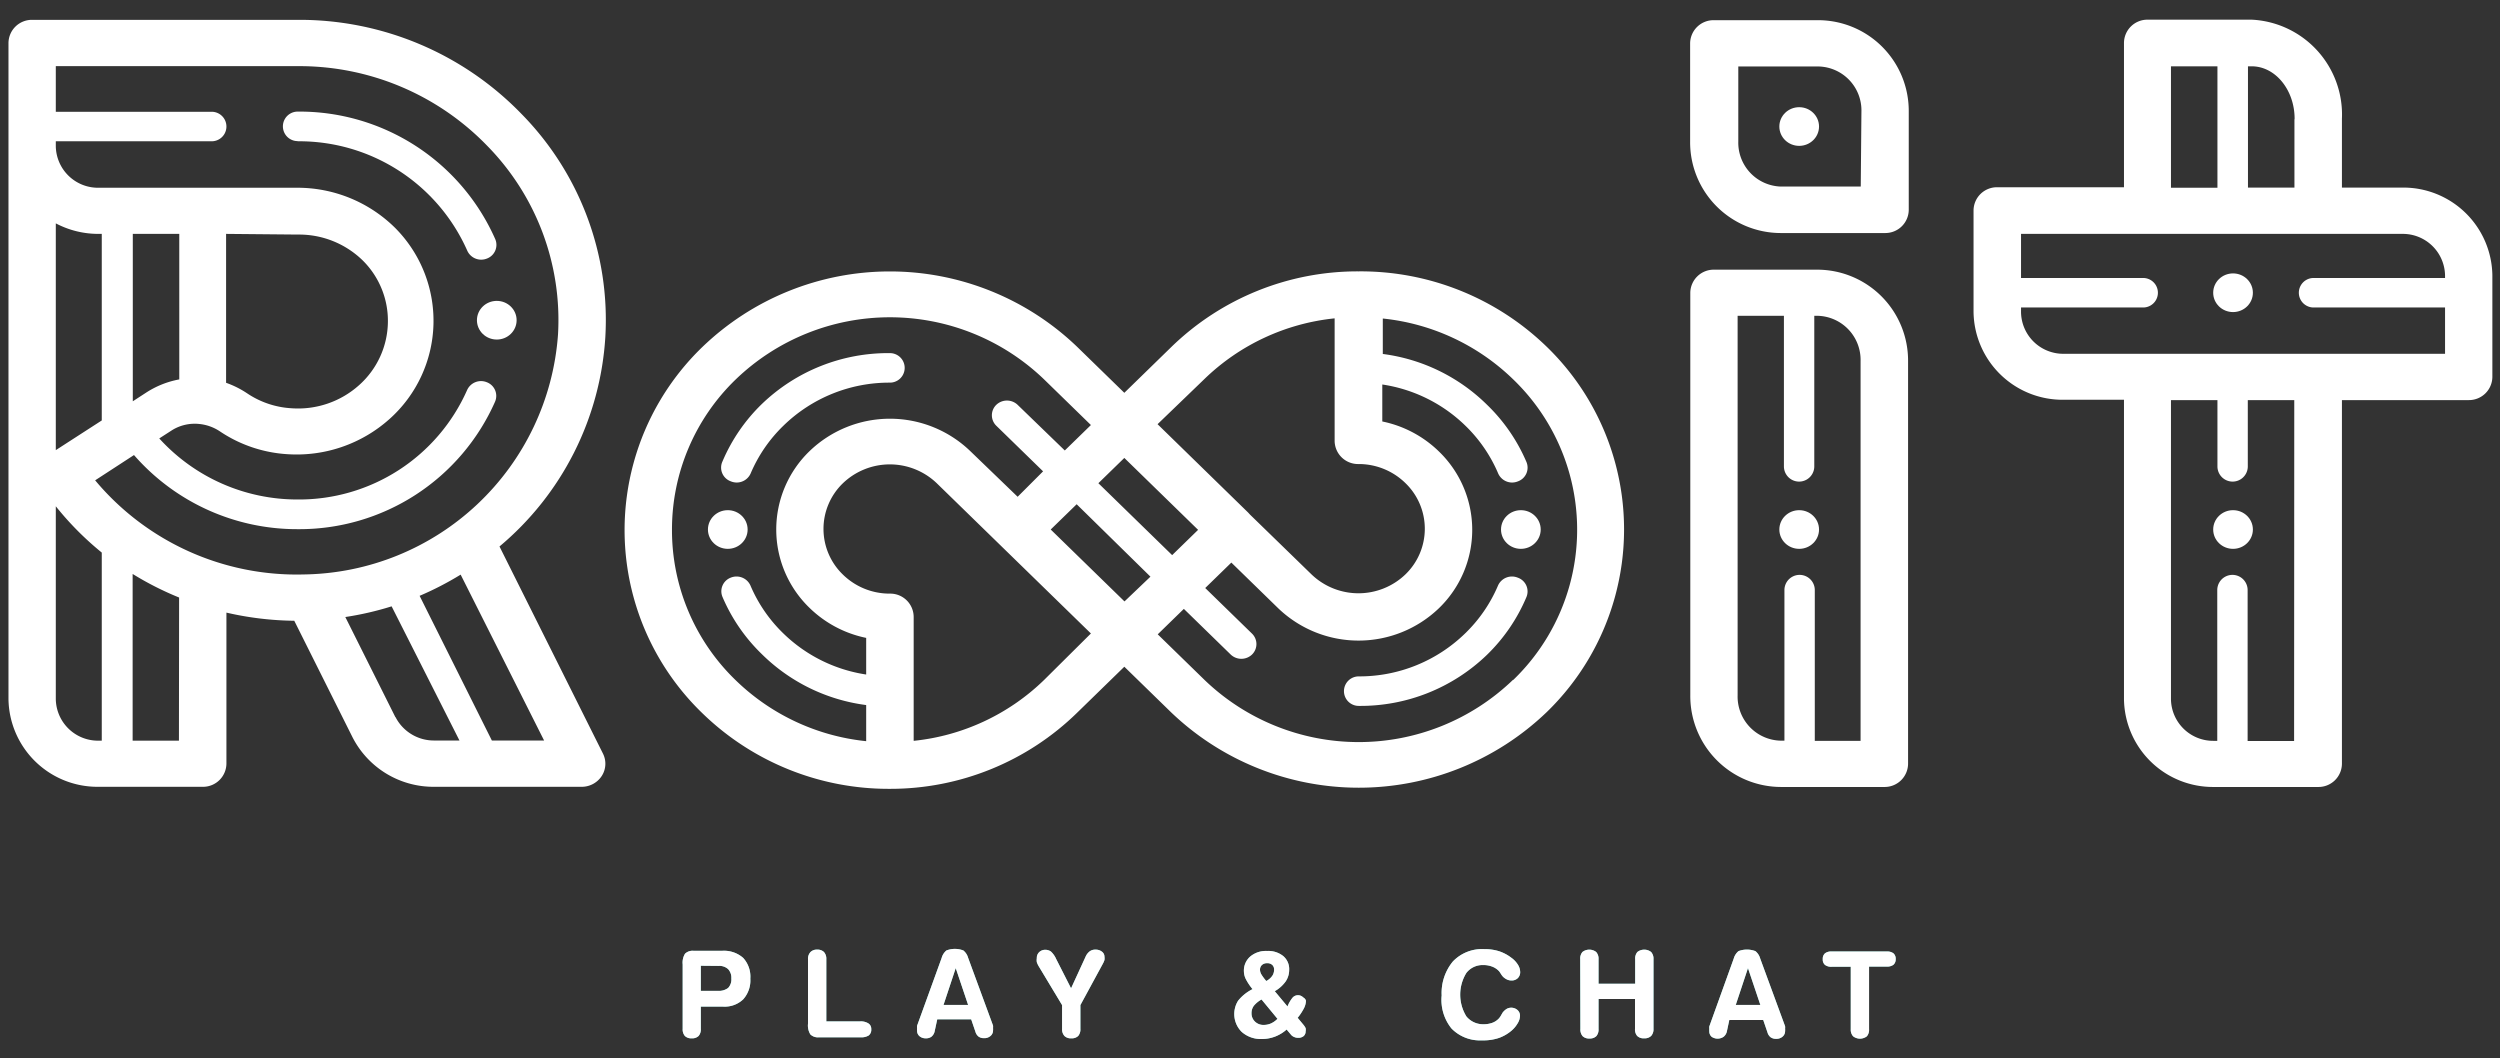 <svg id="圖層_1" data-name="圖層 1" xmlns="http://www.w3.org/2000/svg" viewBox="0 0 147.4 62.38"><rect x="0" y="0" width="147.4" height="62.38" fill="#333333" stroke="none"/><defs><style>.cls-1{fill:#fff;}.cls-2{fill:#71c4be;}</style></defs><title>廠商logo</title><g id="_群組_" data-name="&lt;群組&gt;"><g id="_群組_2" data-name="&lt;群組&gt;"><g id="_群組_3" data-name="&lt;群組&gt;"><path id="_複合路徑_" data-name="&lt;複合路徑&gt;" class="cls-1" d="M107.19,1.19h-6.14a1.38,1.38,0,0,0-1.4,1.36v5.8A5.35,5.35,0,0,0,105,13.74h6.14a1.38,1.38,0,0,0,1.4-1.36V6.57A5.35,5.35,0,0,0,107.19,1.19ZM109.71,11H105a2.59,2.59,0,0,1-2.51-2.66V3.92h4.75a2.59,2.59,0,0,1,2.51,2.66Z"/><path id="_複合路徑_2" data-name="&lt;複合路徑&gt;" class="cls-1" d="M107.19,15.9h-6.13a1.38,1.38,0,0,0-1.4,1.36V41A5.36,5.36,0,0,0,105,46.4h6.14A1.38,1.38,0,0,0,112.5,45V21.29A5.36,5.36,0,0,0,107.19,15.9Zm2.51,27.78H107V34.79a.89.89,0,0,0-1.79,0v8.88H105A2.6,2.6,0,0,1,102.45,41V18.62h2.73V27.5a.89.89,0,0,0,1.79,0V18.62h.22a2.6,2.6,0,0,1,2.51,2.67Z"/><ellipse id="_路徑_" data-name="&lt;路徑&gt;" class="cls-1" cx="106.08" cy="31.22" rx="1.17" ry="1.14"/><ellipse id="_路徑_2" data-name="&lt;路徑&gt;" class="cls-1" cx="106.08" cy="7.46" rx="1.17" ry="1.14"/><ellipse id="_路徑_3" data-name="&lt;路徑&gt;" class="cls-1" cx="42.91" cy="31.22" rx="1.17" ry="1.14"/><path id="_路徑_4" data-name="&lt;路徑&gt;" class="cls-1" d="M43.09,28.38a.91.91,0,0,0,.34.07.9.9,0,0,0,.83-.54,8.6,8.6,0,0,1,1.93-2.81,8.94,8.94,0,0,1,6.28-2.54.87.87,0,1,0,0-1.74,10.74,10.74,0,0,0-7.55,3,10.33,10.33,0,0,0-2.32,3.38A.86.86,0,0,0,43.09,28.38Z"/><ellipse id="_路徑_5" data-name="&lt;路徑&gt;" class="cls-1" cx="89.67" cy="31.22" rx="1.17" ry="1.14"/><path id="_複合路徑_3" data-name="&lt;複合路徑&gt;" class="cls-1" d="M80.11,16h0a15.75,15.75,0,0,0-11.06,4.47l-2.76,2.69-2.76-2.69a15.94,15.94,0,0,0-22.13,0,15,15,0,0,0,0,21.57,15.75,15.75,0,0,0,11.06,4.47h0A15.75,15.75,0,0,0,63.53,42l2.76-2.69L69.05,42a16,16,0,0,0,22.13,0,15,15,0,0,0,0-21.57A15.75,15.75,0,0,0,80.11,16ZM71,22.36a12.93,12.93,0,0,1,7.69-3.59V26a1.38,1.38,0,0,0,1.4,1.36,3.94,3.94,0,0,1,2.77,1.12,3.74,3.74,0,0,1,0,5.39,4,4,0,0,1-5.53,0l-3.63-3.53-.11-.12-5.34-5.21ZM66.3,35.46l-4.35-4.24,1.53-1.49L67.83,34Zm2.81-2.73-4.35-4.24L66.29,27l4.35,4.24Zm-29.49-1.5a12.29,12.29,0,0,1,3.76-8.86,13.11,13.11,0,0,1,18.18,0l2.76,2.69-1.54,1.5L60,23.87a.91.91,0,0,0-1.26,0,.86.86,0,0,0,0,1.23l2.76,2.69L60,29.29,57.21,26.6a6.83,6.83,0,0,0-9.48,0,6.42,6.42,0,0,0,0,9.24,6.71,6.71,0,0,0,3.34,1.77v2.16a8.9,8.9,0,0,1-4.89-2.43,8.6,8.6,0,0,1-1.93-2.81.9.9,0,0,0-1.17-.47.86.86,0,0,0-.48,1.14,10.33,10.33,0,0,0,2.32,3.37,10.7,10.7,0,0,0,6.15,3v2.13a12.93,12.93,0,0,1-7.69-3.59A12.29,12.29,0,0,1,39.62,31.22Zm21.94,8.86a12.93,12.93,0,0,1-7.69,3.59V36.4A1.38,1.38,0,0,0,52.47,35a3.94,3.94,0,0,1-2.77-1.12,3.74,3.74,0,0,1,0-5.39,4,4,0,0,1,5.53,0l9.09,8.86Zm27.64,0a13.11,13.11,0,0,1-18.18,0l-2.76-2.69,1.54-1.5,2.76,2.69a.91.91,0,0,0,1.26,0,.86.86,0,0,0,0-1.23l-2.76-2.69,1.54-1.5,2.76,2.69a6.84,6.84,0,0,0,9.48,0,6.42,6.42,0,0,0,0-9.24,6.71,6.71,0,0,0-3.34-1.77V22.67A8.9,8.9,0,0,1,86.4,25.1a8.6,8.6,0,0,1,1.93,2.81.9.9,0,0,0,.83.54.91.91,0,0,0,.34-.07A.86.86,0,0,0,90,27.24a10.33,10.33,0,0,0-2.32-3.37,10.7,10.7,0,0,0-6.15-3V18.78a12.93,12.93,0,0,1,7.69,3.59,12.3,12.3,0,0,1,0,17.72Z"/><path id="_路徑_6" data-name="&lt;路徑&gt;" class="cls-1" d="M89.49,34.06a.9.9,0,0,0-1.17.47,8.6,8.6,0,0,1-1.93,2.81,8.94,8.94,0,0,1-6.28,2.54.87.87,0,1,0,0,1.74,10.74,10.74,0,0,0,7.55-3A10.33,10.33,0,0,0,90,35.2.86.86,0,0,0,89.49,34.06Z"/><path id="_複合路徑_4" data-name="&lt;複合路徑&gt;" class="cls-1" d="M35.69,19.88A17.32,17.32,0,0,0,30.74,6.71,18.22,18.22,0,0,0,17.55,1.17H1.9A1.38,1.38,0,0,0,.5,2.53V41.22a5.25,5.25,0,0,0,5.31,5.17H12A1.38,1.38,0,0,0,13.35,45V36.12a18.71,18.71,0,0,0,4,.48l3.44,6.88a5.36,5.36,0,0,0,4.77,2.91h8.74a1.41,1.41,0,0,0,1.18-.64,1.33,1.33,0,0,0,.07-1.32l-6.1-12.21A17.5,17.5,0,0,0,35.69,19.88ZM17.55,3.9A15.41,15.41,0,0,1,28.71,8.58,14.66,14.66,0,0,1,32.9,19.73a15.24,15.24,0,0,1-15,14.14A15.49,15.49,0,0,1,5.61,28.32L7.9,26.83a12.76,12.76,0,0,0,9.65,4.37,12.62,12.62,0,0,0,11.64-7.52.86.86,0,0,0-.48-1.14.9.9,0,0,0-1.17.46,10.84,10.84,0,0,1-10,6.45,11,11,0,0,1-8.15-3.6l.76-.49A2.54,2.54,0,0,1,11.77,25h0a2.66,2.66,0,0,1,1.19.43,8,8,0,0,0,4,1.35,8.21,8.21,0,0,0,6-2.07,7.76,7.76,0,0,0,.32-11.29,8.18,8.18,0,0,0-5.81-2.35H5.81A2.49,2.49,0,0,1,3.29,8.62V8.33h9.19a.87.87,0,1,0,0-1.74H3.29V3.9Zm-14.26,12V13.17a5.38,5.38,0,0,0,2.51.62H6v11L3.29,26.54Zm14.28-2.07a5.37,5.37,0,0,1,3.82,1.53A5,5,0,0,1,22.87,19a5.06,5.06,0,0,1-1.7,3.71,5.39,5.39,0,0,1-4,1.36,5.21,5.21,0,0,1-2.6-.88,5.52,5.52,0,0,0-1.24-.62V13.79Zm-7,8.54a5.35,5.35,0,0,0-1.94.77l-.8.52V13.79h2.74ZM3.29,41.22V29.85A18,18,0,0,0,6,32.58V43.67H5.81A2.49,2.49,0,0,1,3.29,41.22Zm7.26,2.45H7.82V33.84a18.19,18.19,0,0,0,2.74,1.39Zm12.76-1.39-2.95-5.9a18.33,18.33,0,0,0,2.73-.63l4,7.91H25.58A2.54,2.54,0,0,1,23.32,42.28Zm8.77,1.38H29l-4.26-8.53a18.37,18.37,0,0,0,2.42-1.25Z"/><path id="_路徑_7" data-name="&lt;路徑&gt;" class="cls-1" d="M17.55,8.33a10.84,10.84,0,0,1,10,6.45.9.9,0,0,0,.82.53.91.91,0,0,0,.35-.07.86.86,0,0,0,.48-1.14A12.62,12.62,0,0,0,17.55,6.58a.87.87,0,1,0,0,1.74Z"/><ellipse id="_路徑_8" data-name="&lt;路徑&gt;" class="cls-1" cx="29.29" cy="18.88" rx="1.17" ry="1.14"/><path id="_複合路徑_5" data-name="&lt;複合路徑&gt;" class="cls-1" d="M141.64,11.06h-3.56V7a5.6,5.6,0,0,0-5.31-5.84h-6.14a1.38,1.38,0,0,0-1.4,1.36v8.52h-7.47a1.38,1.38,0,0,0-1.4,1.36v6a5.25,5.25,0,0,0,5.31,5.17h3.56V41.23a5.25,5.25,0,0,0,5.31,5.17h6.14a1.38,1.38,0,0,0,1.4-1.36V23.59h7.47a1.38,1.38,0,0,0,1.4-1.36v-6A5.25,5.25,0,0,0,141.64,11.06Zm-6.36-4v4h-2.74V3.91h.22C134.16,3.91,135.29,5.31,135.29,7ZM128,3.91h2.74v7.16H128Zm7.26,39.78h-2.74V34.79a.89.89,0,0,0-1.79,0v8.89h-.22A2.49,2.49,0,0,1,128,41.23V23.59h2.74V27.5a.89.89,0,0,0,1.79,0V23.59h2.74ZM121.67,20.86a2.49,2.49,0,0,1-2.51-2.45v-.28h7.2a.87.87,0,1,0,0-1.74h-7.2v-2.6h22.49a2.49,2.49,0,0,1,2.51,2.45v.15h-7.75a.87.87,0,1,0,0,1.74h7.75v2.73Z"/><ellipse id="_路徑_9" data-name="&lt;路徑&gt;" class="cls-1" cx="131.66" cy="31.22" rx="1.17" ry="1.14"/><ellipse id="_路徑_10" data-name="&lt;路徑&gt;" class="cls-1" cx="131.66" cy="17.26" rx="1.17" ry="1.14"/></g><path class="cls-2" d="M41.32,60.66a.59.59,0,0,1-.13.42.54.54,0,0,1-.41.14.53.53,0,0,1-.4-.14.59.59,0,0,1-.13-.42v-3.8a1,1,0,0,1,.14-.63.64.64,0,0,1,.51-.17h1.67a1.71,1.71,0,0,1,1.25.42,1.64,1.64,0,0,1,.42,1.22,1.67,1.67,0,0,1-.42,1.22,1.58,1.58,0,0,1-1.19.43H41.32Zm0-3.72v1.48h1a.9.9,0,0,0,.61-.17.73.73,0,0,0,.19-.56.74.74,0,0,0-.19-.55.76.76,0,0,0-.56-.19Z"/><path class="cls-2" d="M48.29,61.16a.64.64,0,0,1-.51-.17,1,1,0,0,1-.14-.63V56.55a.58.58,0,0,1,.14-.41.52.52,0,0,1,.4-.15.54.54,0,0,1,.4.14.59.59,0,0,1,.14.42v3.67h2a.83.83,0,0,1,.48.12.38.38,0,0,1,.17.34.43.43,0,0,1-.15.37.83.83,0,0,1-.49.11Z"/><path class="cls-2" d="M55.1,60.84a.56.56,0,0,1-.19.29.54.54,0,0,1-.33.09.55.55,0,0,1-.37-.13.42.42,0,0,1-.14-.33.71.71,0,0,1,0-.14.68.68,0,0,1,0-.14l1.45-4a.87.87,0,0,1,.28-.44,1.39,1.39,0,0,1,1,0,.85.85,0,0,1,.28.43l1.47,4a.69.69,0,0,1,0,.14.71.71,0,0,1,0,.14.42.42,0,0,1-.15.33.55.55,0,0,1-.38.13.54.54,0,0,1-.32-.09.55.55,0,0,1-.19-.29l-.25-.73h-2Zm1.25-3.76-.72,2.17h1.45Z"/><path class="cls-2" d="M61.26,57a1.35,1.35,0,0,1-.13-.27.77.77,0,0,1,0-.24.46.46,0,0,1,.14-.35A.51.51,0,0,1,61.6,56a.59.59,0,0,1,.36.1,1.31,1.31,0,0,1,.31.44l.88,1.73L64,56.42a.81.81,0,0,1,.25-.33.55.55,0,0,1,.34-.1.59.59,0,0,1,.38.12.37.37,0,0,1,.15.3.73.73,0,0,1,0,.19,1.14,1.14,0,0,1-.09.21L63.7,59.26v1.4a.59.59,0,0,1-.13.42.54.54,0,0,1-.41.14.53.53,0,0,1-.4-.14.58.58,0,0,1-.14-.42v-1.4Z"/><path class="cls-2" d="M75.16,58.44l.75.9a1.93,1.93,0,0,1,.31-.53.43.43,0,0,1,.62,0A.33.33,0,0,1,77,59a1.06,1.06,0,0,1-.12.45,3.3,3.3,0,0,1-.37.56l.34.41a.92.92,0,0,1,.13.2.45.45,0,0,1,0,.19.36.36,0,0,1-.12.28.49.49,0,0,1-.33.1.57.57,0,0,1-.23-.05.46.46,0,0,1-.18-.13l-.26-.31a2.22,2.22,0,0,1-.69.42,2.18,2.18,0,0,1-.78.14,1.69,1.69,0,0,1-1.18-.42A1.48,1.48,0,0,1,73,59a2.55,2.55,0,0,1,.85-.68,3.26,3.26,0,0,1-.4-.6,1.07,1.07,0,0,1-.11-.45,1.1,1.1,0,0,1,.37-.87,1.43,1.43,0,0,1,1-.33,1.4,1.4,0,0,1,.95.3,1,1,0,0,1,.35.81,1.22,1.22,0,0,1-.21.69A2,2,0,0,1,75.16,58.44Zm.16,1.63-.94-1.14a1.55,1.55,0,0,0-.46.38.72.72,0,0,0-.13.43.66.66,0,0,0,.2.49.71.71,0,0,0,.52.2,1.06,1.06,0,0,0,.43-.09A1.29,1.29,0,0,0,75.32,60.07Zm-.66-2.23a1,1,0,0,0,.35-.3.64.64,0,0,0,.11-.37.36.36,0,0,0-.11-.28.43.43,0,0,0-.3-.1.44.44,0,0,0-.31.11.37.37,0,0,0-.11.28.55.55,0,0,0,.08.27A2.7,2.7,0,0,0,74.66,57.84Z"/><path class="cls-2" d="M85,58.69a2.92,2.92,0,0,1,.66-2,2.38,2.38,0,0,1,1.85-.73,2.84,2.84,0,0,1,.86.12,2.45,2.45,0,0,1,.74.39,1.43,1.43,0,0,1,.38.4.84.84,0,0,1,.14.43.49.49,0,0,1-.14.37.51.51,0,0,1-.37.14.63.63,0,0,1-.25-.05.85.85,0,0,1-.24-.16.83.83,0,0,1-.13-.17l-.1-.15A1.07,1.07,0,0,0,88,57a1.41,1.41,0,0,0-.54-.1,1.21,1.21,0,0,0-1,.46,2.44,2.44,0,0,0,0,2.57,1.27,1.27,0,0,0,1,.46,1.48,1.48,0,0,0,.54-.09,1,1,0,0,0,.39-.27,1.21,1.21,0,0,0,.12-.18l.08-.14a.92.92,0,0,1,.25-.23.56.56,0,0,1,.63.07.44.44,0,0,1,.15.34.87.87,0,0,1-.13.43,1.7,1.7,0,0,1-.35.43,2.38,2.38,0,0,1-.77.45,2.91,2.91,0,0,1-1,.14,2.34,2.34,0,0,1-1.79-.7A2.68,2.68,0,0,1,85,58.69Z"/><path class="cls-2" d="M93.17,56.55a.59.59,0,0,1,.13-.42.66.66,0,0,1,.81,0,.58.58,0,0,1,.14.42V58h2.16V56.55a.59.59,0,0,1,.13-.42.66.66,0,0,1,.81,0,.58.58,0,0,1,.14.42v4.11a.58.58,0,0,1-.14.42.55.55,0,0,1-.41.14.54.54,0,0,1-.41-.14.58.58,0,0,1-.13-.42V58.9H94.25v1.77a.59.59,0,0,1-.13.42.54.54,0,0,1-.41.14.53.53,0,0,1-.4-.14.59.59,0,0,1-.13-.42Z"/><path class="cls-2" d="M101.81,60.84a.56.56,0,0,1-.19.29.62.62,0,0,1-.7,0,.42.42,0,0,1-.14-.33.71.71,0,0,1,0-.14.61.61,0,0,1,0-.14l1.44-4a.88.88,0,0,1,.28-.44,1.39,1.39,0,0,1,1,0,.85.85,0,0,1,.28.43l1.47,4a.72.72,0,0,1,0,.14.71.71,0,0,1,0,.14.42.42,0,0,1-.15.33.55.55,0,0,1-.38.13.54.54,0,0,1-.32-.09.55.55,0,0,1-.19-.29l-.25-.73h-2Zm1.25-3.76-.72,2.17h1.45Z"/><path class="cls-2" d="M108,57a.6.6,0,0,1-.4-.11.41.41,0,0,1-.13-.34.42.42,0,0,1,.13-.34.58.58,0,0,1,.39-.11h3.26a.59.59,0,0,1,.39.11.42.42,0,0,1,.13.34.42.42,0,0,1-.13.33.6.6,0,0,1-.39.11H110.2v3.69a.59.59,0,0,1-.13.42.66.66,0,0,1-.81,0,.58.58,0,0,1-.14-.42V57Z"/><path class="cls-1" d="M41.32,60.66a.59.59,0,0,1-.13.42.54.54,0,0,1-.41.14.53.53,0,0,1-.4-.14.59.59,0,0,1-.13-.42v-3.8a1,1,0,0,1,.14-.63.64.64,0,0,1,.51-.17h1.67a1.71,1.71,0,0,1,1.25.42,1.64,1.64,0,0,1,.42,1.22,1.67,1.67,0,0,1-.42,1.22,1.58,1.58,0,0,1-1.19.43H41.32Zm0-3.72v1.48h1a.9.9,0,0,0,.61-.17.73.73,0,0,0,.19-.56.74.74,0,0,0-.19-.55.76.76,0,0,0-.56-.19Z"/><path class="cls-1" d="M48.29,61.16a.64.64,0,0,1-.51-.17,1,1,0,0,1-.14-.63V56.55a.58.58,0,0,1,.14-.41.52.52,0,0,1,.4-.15.54.54,0,0,1,.4.14.59.59,0,0,1,.14.42v3.67h2a.83.83,0,0,1,.48.12.38.38,0,0,1,.17.34.43.43,0,0,1-.15.37.83.83,0,0,1-.49.11Z"/><path class="cls-1" d="M55.1,60.84a.56.56,0,0,1-.19.29.54.54,0,0,1-.33.09.55.55,0,0,1-.37-.13.42.42,0,0,1-.14-.33.71.71,0,0,1,0-.14.68.68,0,0,1,0-.14l1.45-4a.87.87,0,0,1,.28-.44,1.39,1.39,0,0,1,1,0,.85.85,0,0,1,.28.43l1.47,4a.69.69,0,0,1,0,.14.71.71,0,0,1,0,.14.42.42,0,0,1-.15.33.55.55,0,0,1-.38.13.54.54,0,0,1-.32-.09.55.55,0,0,1-.19-.29l-.25-.73h-2Zm1.25-3.76-.72,2.17h1.45Z"/><path class="cls-1" d="M61.26,57a1.35,1.35,0,0,1-.13-.27.77.77,0,0,1,0-.24.46.46,0,0,1,.14-.35A.51.51,0,0,1,61.6,56a.59.59,0,0,1,.36.1,1.31,1.31,0,0,1,.31.44l.88,1.73L64,56.42a.81.81,0,0,1,.25-.33.55.55,0,0,1,.34-.1.59.59,0,0,1,.38.12.37.37,0,0,1,.15.3.73.73,0,0,1,0,.19,1.14,1.14,0,0,1-.09.21L63.7,59.26v1.4a.59.59,0,0,1-.13.42.54.54,0,0,1-.41.14.53.53,0,0,1-.4-.14.58.58,0,0,1-.14-.42v-1.4Z"/><path class="cls-1" d="M75.16,58.44l.75.9a1.93,1.93,0,0,1,.31-.53.43.43,0,0,1,.62,0A.33.33,0,0,1,77,59a1.06,1.06,0,0,1-.12.45,3.3,3.3,0,0,1-.37.56l.34.41a.92.92,0,0,1,.13.2.45.45,0,0,1,0,.19.36.36,0,0,1-.12.28.49.49,0,0,1-.33.1.57.57,0,0,1-.23-.05.46.46,0,0,1-.18-.13l-.26-.31a2.22,2.22,0,0,1-.69.42,2.18,2.18,0,0,1-.78.14,1.69,1.69,0,0,1-1.18-.42A1.48,1.48,0,0,1,73,59a2.55,2.55,0,0,1,.85-.68,3.26,3.26,0,0,1-.4-.6,1.07,1.07,0,0,1-.11-.45,1.1,1.1,0,0,1,.37-.87,1.43,1.43,0,0,1,1-.33,1.4,1.4,0,0,1,.95.3,1,1,0,0,1,.35.81,1.22,1.22,0,0,1-.21.69A2,2,0,0,1,75.16,58.44Zm.16,1.63-.94-1.14a1.55,1.55,0,0,0-.46.38.72.72,0,0,0-.13.43.66.66,0,0,0,.2.49.71.71,0,0,0,.52.2,1.06,1.06,0,0,0,.43-.09A1.29,1.29,0,0,0,75.32,60.07Zm-.66-2.23a1,1,0,0,0,.35-.3.64.64,0,0,0,.11-.37.36.36,0,0,0-.11-.28.43.43,0,0,0-.3-.1.44.44,0,0,0-.31.11.37.37,0,0,0-.11.28.55.55,0,0,0,.08.27A2.7,2.7,0,0,0,74.66,57.84Z"/><path class="cls-1" d="M85,58.69a2.92,2.92,0,0,1,.66-2,2.38,2.38,0,0,1,1.85-.73,2.84,2.84,0,0,1,.86.12,2.45,2.45,0,0,1,.74.39,1.43,1.43,0,0,1,.38.4.84.84,0,0,1,.14.43.49.49,0,0,1-.14.37.51.51,0,0,1-.37.14.63.63,0,0,1-.25-.05.85.85,0,0,1-.24-.16.83.83,0,0,1-.13-.17l-.1-.15A1.07,1.07,0,0,0,88,57a1.41,1.41,0,0,0-.54-.1,1.21,1.21,0,0,0-1,.46,2.44,2.44,0,0,0,0,2.57,1.27,1.27,0,0,0,1,.46,1.48,1.48,0,0,0,.54-.09,1,1,0,0,0,.39-.27,1.21,1.21,0,0,0,.12-.18l.08-.14a.92.92,0,0,1,.25-.23.56.56,0,0,1,.63.07.44.44,0,0,1,.15.34.87.87,0,0,1-.13.43,1.7,1.7,0,0,1-.35.43,2.38,2.38,0,0,1-.77.45,2.91,2.91,0,0,1-1,.14,2.34,2.34,0,0,1-1.79-.7A2.68,2.68,0,0,1,85,58.69Z"/><path class="cls-1" d="M93.17,56.55a.59.59,0,0,1,.13-.42.66.66,0,0,1,.81,0,.58.58,0,0,1,.14.42V58h2.16V56.55a.59.59,0,0,1,.13-.42.66.66,0,0,1,.81,0,.58.58,0,0,1,.14.42v4.11a.58.58,0,0,1-.14.42.55.55,0,0,1-.41.14.54.54,0,0,1-.41-.14.58.58,0,0,1-.13-.42V58.9H94.25v1.77a.59.59,0,0,1-.13.42.54.54,0,0,1-.41.14.53.53,0,0,1-.4-.14.59.59,0,0,1-.13-.42Z"/><path class="cls-1" d="M101.81,60.84a.56.56,0,0,1-.19.29.62.62,0,0,1-.7,0,.42.42,0,0,1-.14-.33.71.71,0,0,1,0-.14.61.61,0,0,1,0-.14l1.44-4a.88.88,0,0,1,.28-.44,1.39,1.39,0,0,1,1,0,.85.85,0,0,1,.28.43l1.47,4a.72.72,0,0,1,0,.14.71.71,0,0,1,0,.14.42.42,0,0,1-.15.33.55.55,0,0,1-.38.13.54.54,0,0,1-.32-.09.55.55,0,0,1-.19-.29l-.25-.73h-2Zm1.25-3.76-.72,2.17h1.45Z"/><path class="cls-1" d="M108,57a.6.6,0,0,1-.4-.11.41.41,0,0,1-.13-.34.42.42,0,0,1,.13-.34.58.58,0,0,1,.39-.11h3.26a.59.59,0,0,1,.39.11.42.42,0,0,1,.13.34.42.42,0,0,1-.13.33.6.6,0,0,1-.39.11H110.2v3.69a.59.59,0,0,1-.13.42.66.66,0,0,1-.81,0,.58.58,0,0,1-.14-.42V57Z"/></g></g></svg>